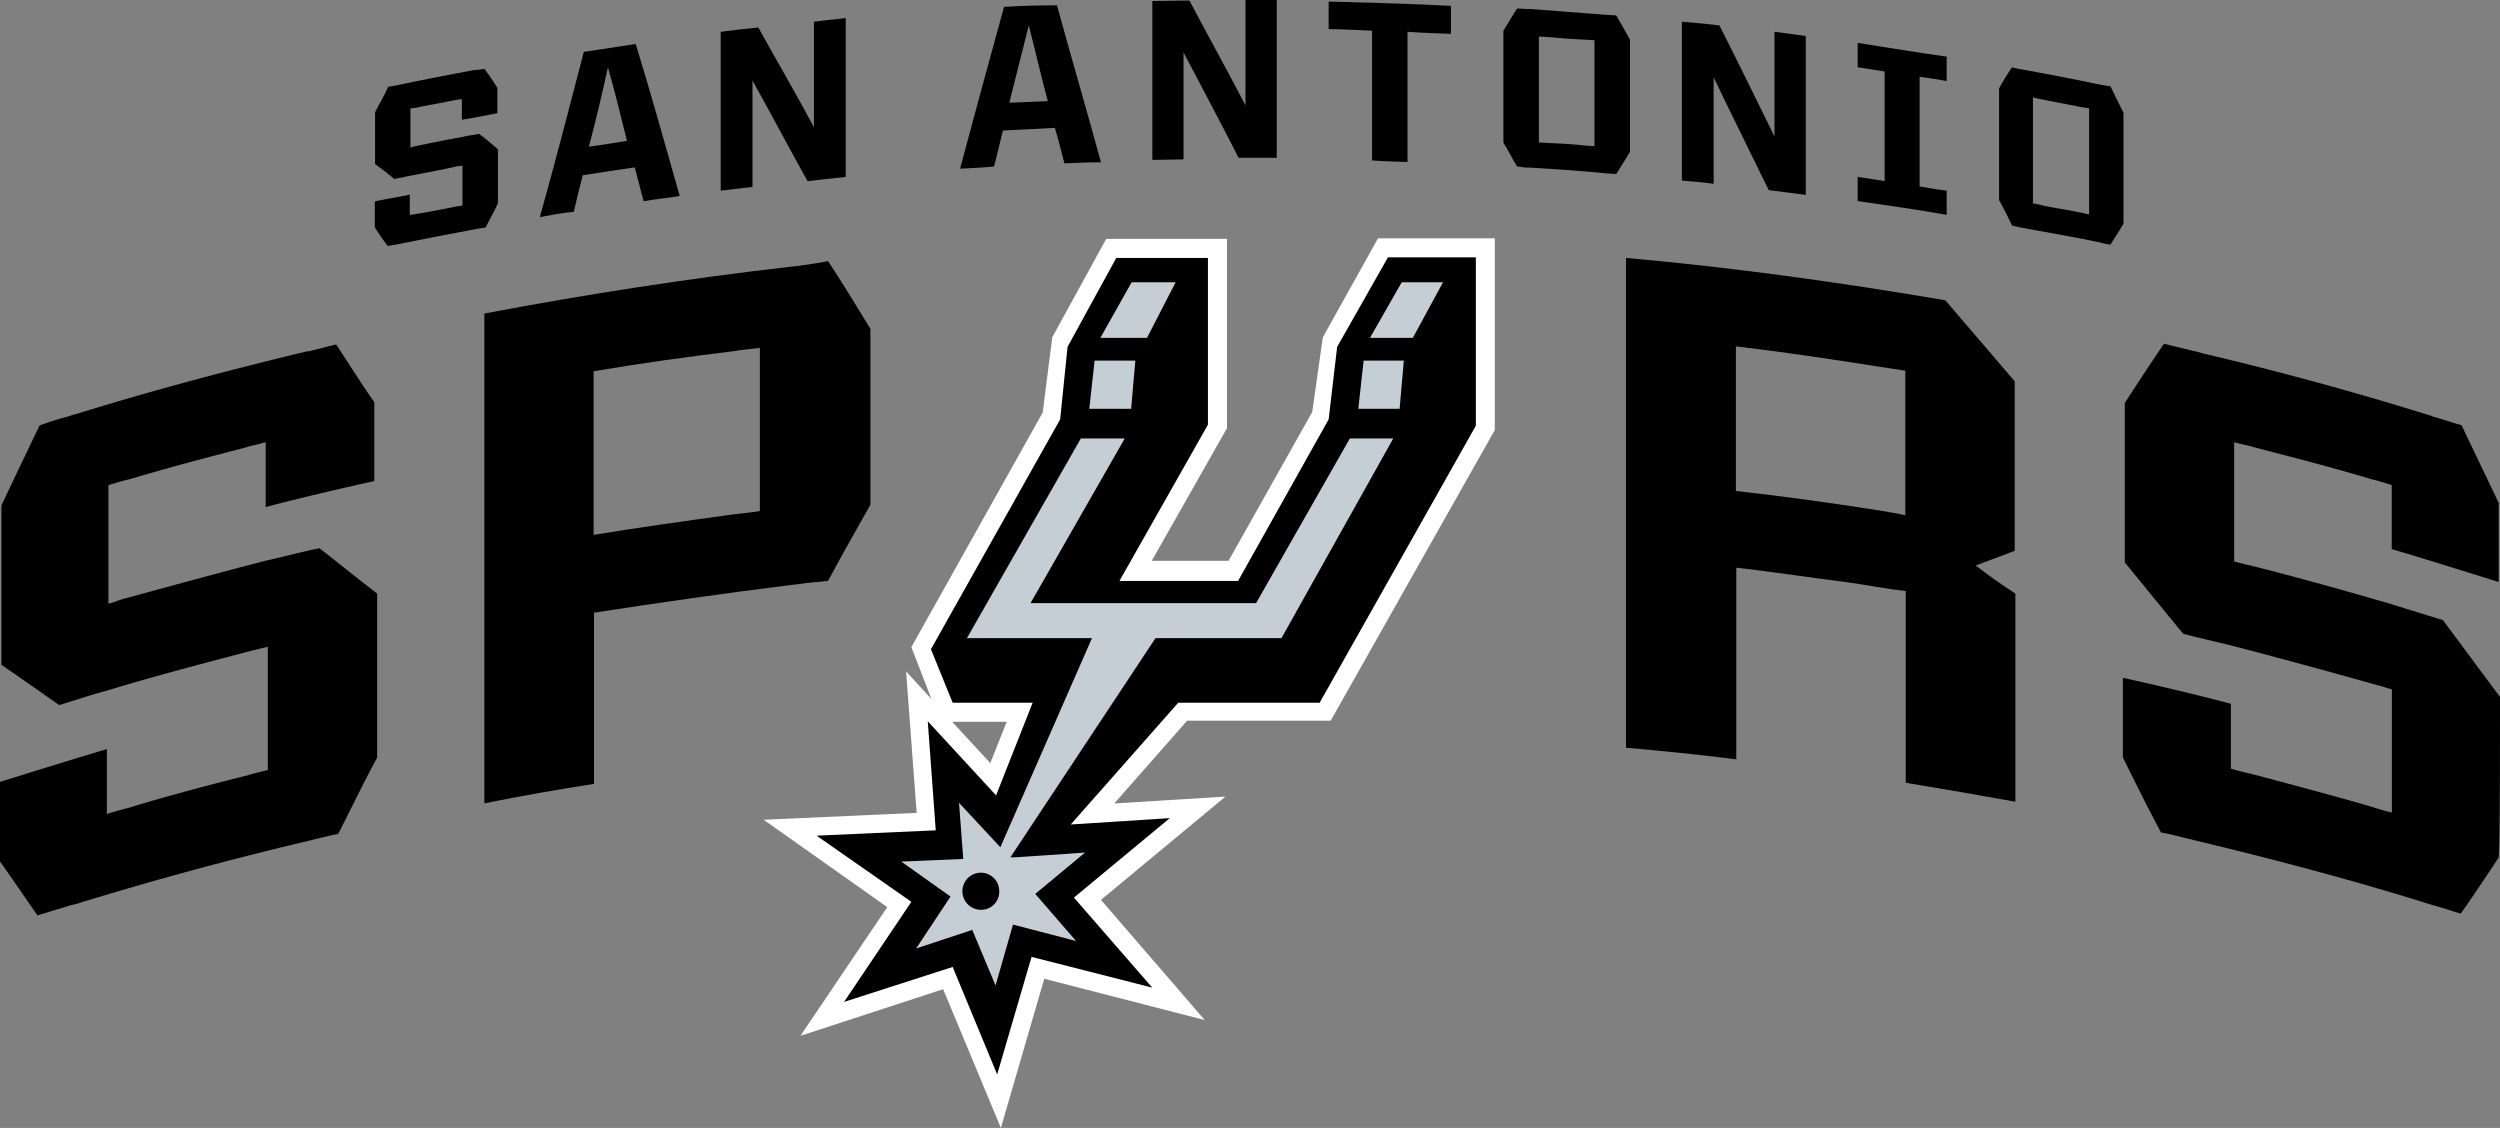 <svg xmlns="http://www.w3.org/2000/svg" viewBox="0 0 385.39 173.88"><rect x="0" y="0" width="385.39" height="173.88" fill="#808080" stroke="none"/><defs><style>.cls-1{fill:#fff;}.cls-2{fill:#c4ced4;}</style></defs><title>san-antonio-spurs</title><g id="Layer_2" data-name="Layer 2"><g id="Layer_1-2" data-name="Layer 1"><path class="cls-1" d="M146.78,111.27h8.41l-2.53,6.36Zm-10,28.57-13.39,19.84,22-7.19,8.9,21.39,6.69-23,24.74,6.37-16-18.53,19.19-15.92-17.14,1.06L183,111.1h22.13l25.3-44.81V36.74h-18L203.92,52l-1.63,11.51-12.9,22.94H177.55L189.15,66V36.82H170.53L162.21,52l-1.47,11.59L140.49,99.76l3.1,8-3.91-4.25,1.63,21.8-23.59,1.06Z"/><path d="M40.9,86.45C33.63,88.33,26.2,90.37,19,92.33c-.82.24-1.55.57-2.29.73V74.78c1.15-.33,2.13-.66,3.27-.9,6-1.8,11.92-3.35,17.88-4.9,1-.33,2.12-.49,3.1-.82v10c5.63-1.47,11.18-2.77,16.74-4V62c-2-2.86-3.84-5.8-5.88-8.9-1.39.33-2.86.74-4.25,1.06h-.24c-11.92,2.86-23.76,6-35.51,9.64a11.66,11.66,0,0,0-1.31.4c-1.49.39-3,.86-4.41,1.39-2,4.17-4,8.33-5.88,12.33v24.57c2.94,2,5.88,4.08,8.9,6.2,2.45-.73,4.82-1.55,7.27-2.2,7.51-2.29,15-4.24,22.45-6.2.81-.17,1.63-.41,2.45-.58v19c-1,.24-2.13.49-3.11.81-6.2,1.55-12.4,3.19-18.53,5.06-1.06.25-2.12.57-3.18.9v-10c-5.47,1.63-11,3.35-16.49,5.06v12.25c2,2.77,3.84,5.55,5.8,8.32,1.38-.4,2.85-.89,4.32-1.3a9.43,9.43,0,0,1,1.47-.41c11.92-3.67,23.92-6.94,36.08-9.8,1.56-.4,2.94-.73,4.49-1.06,2-3.92,3.92-7.92,6-11.75V91.51c-2.94-2.28-6-4.73-8.89-7C46.2,85.14,43.51,85.88,40.9,86.45Z"/><path d="M385.39,107.43c-2.94-3.92-5.87-7.92-8.81-11.84-2.62-.81-5.31-1.63-7.92-2.45-7.27-2.12-14.53-4.16-21.88-6-.82-.16-1.55-.4-2.37-.57V68.16c1.06.33,2.13.49,3.19.82,6,1.55,12,3.1,18,4.9,1,.24,2.12.57,3.1.9v9.87c5.55,1.64,11,3.35,16.49,5.07V77.55c-1.88-4-3.84-8-5.72-12-1.47-.41-2.85-.9-4.32-1.3-.08,0-.08,0-.17-.09q-17.62-5.5-35.51-9.71a7.29,7.29,0,0,0-1.3-.33c-1.55-.4-3-.73-4.57-1.14-2.05,3-4.09,6.12-6.05,9.14V86.7c3,3.67,6,7.34,9,11,2.45.65,5,1.22,7.35,1.79q11.27,2.94,22.53,6.12c.82.17,1.55.49,2.29.66v19c-1-.25-2.12-.57-3.1-.9-6.21-1.8-12.41-3.43-18.53-5.06-1.07-.25-2.13-.49-3.19-.82v-10c-5.55-1.47-11.1-2.77-16.65-4v12.25c1.88,3.83,3.83,7.75,5.88,11.59,1.38.24,2.93.65,4.32,1,.49.08.9.24,1.39.33,12.16,2.93,24.25,6.12,36.16,9.87,1.55.41,2.94.9,4.33,1.31,2-2.78,5.8-8.57,5.8-8.57C385.39,132.65,385.39,115.84,385.39,107.43Z"/><path d="M117.14,57.47V78.78c-1.38.24-2.53.32-3.91.49-7.27,1-14.53,2-21.72,3.18V57.23C98.78,56,106,55,113.23,54.12c1.38-.24,2.53-.32,3.91-.49Zm6-16.49c-.57.08-.89.08-1.47.16-15.75,1.8-31.42,4.25-47,7.19v75.51c5.55-1.14,11.27-2.12,16.9-3V94.45c10-1.55,20.17-3,30.12-4.24.58-.09.9-.09,1.47-.17,1.47-.24,3-.32,4.49-.49,2.13-4,4.33-7.83,6.53-11.75V50.69c-2.12-3.42-4.24-7-6.53-10.44-1.47.32-3,.49-4.49.73Z"/><path d="M289.72,78.69c-7.35-1.14-14.78-2.2-22.12-3V53.39c7.51.9,14.85,2,22.36,3.18,1.23.17,2.53.41,3.76.57V79.43C292.41,79.1,291,78.94,289.72,78.69Zm14.86,8.49c2-.81,4-1.46,6-2.28V58.78c-3.6-4.17-7.11-8.33-10.7-12.49-16.32-2.78-32.73-5.06-49.22-6.53v75.51c5.63.49,11.34,1.06,17,1.79V87.51c4.32.49,8.73,1.14,13.06,1.72,1.39.16,2.94.4,4.33.57,2.93.41,5.79,1,8.73,1.3v29.55c.33,0,.57.17.9.17,5.39.9,10.61,1.79,16,2.77V91.51c-2.12-1.39-4.08-2.77-6.12-4.33Z"/><path d="M71.18,21.14c-2.44.41-4.73.9-7.1,1.39a2.92,2.92,0,0,0-.81.25V16.73c.32-.08.73-.08,1-.16,2-.41,3.91-.73,5.87-1.14.33-.08.74-.08,1.06-.16v3.18c1.8-.25,3.6-.65,5.47-1V13.55a34.92,34.92,0,0,0-2-2.94,8,8,0,0,1-1.38.17h-.08c-3.92.73-7.76,1.47-11.6,2.28a2.83,2.83,0,0,1-.4.08l-1.39.25c-.57,1.39-1.31,2.53-2,3.92v8c1.06.73,2,1.47,2.94,2.28l2.45-.49c2.45-.49,4.89-.9,7.26-1.47.33,0,.57-.08.82-.08v6.12c-.25.09-.66.09-1,.17-2,.41-4.08.81-6.12,1.14-.25.08-.66.08-1,.16V30c-1.8.41-3.68.65-5.39,1.06v4c.65,1,1.22,1.88,2,2.86l1.39-.25c.24,0,.32-.08.49-.08,4-.81,7.83-1.55,11.75-2.28.49-.09,1.06-.17,1.47-.25.57-1.22,1.31-2.45,1.88-3.75V23c-1-.82-1.88-1.63-2.94-2.37C73,20.82,72.08,20.9,71.18,21.14Z"/><path d="M90.78,22.61q1.59-6,2.94-12.24c1.06,3.75,2,7.59,2.93,11.34C94.78,22,92.74,22.37,90.78,22.61ZM90,8c-2.2,8.49-4.41,17-6.78,25.47,1.72-.33,3.43-.65,5.23-.82.49-2,.9-3.83,1.39-5.63,2.61-.41,5.22-.82,8-1.22.49,1.71.9,3.51,1.39,5.22,1.79-.33,3.75-.49,5.55-.82-2.21-7.83-4.41-15.67-6.78-23.42-2.69.4-5.31.81-8,1.22Z"/><path d="M125.47,19.59c-2.77-5.14-5.71-10.2-8.57-15.35-1.88.17-3.84.41-5.8.66V29.39c1.64-.17,3.27-.41,4.9-.57V12.41c2.86,5.14,5.63,10.37,8.49,15.51,2-.25,3.84-.41,5.88-.65V2.78c-1.63.24-3.27.32-4.9.57Z"/><path d="M155.59,15.84c1-3.92,2-8,3-11.92,1,3.84,1.88,7.75,2.94,11.67Zm-.81-14.78C152.49,9.39,150.21,17.71,148,26c1.72-.08,3.43-.16,5.23-.33.49-1.79.89-3.67,1.38-5.55,2.7-.16,5.39-.24,8-.41.58,1.88,1,3.68,1.47,5.47,1.88-.08,3.76-.16,5.64-.16C167.51,16.9,165.15,8.9,162.94.82c-2.86,0-5.55.08-8.16.24Z"/><path d="M192,16.25c-2.85-5.47-5.79-10.78-8.65-16.17-1.88,0-3.84.08-5.71.08V24.65c1.63,0,3.18-.08,4.81-.08V8.08c2.86,5.47,5.72,10.78,8.49,16.25h5.88V0H192Z"/><path d="M204.82,4.49c2.28,0,4.49.16,6.69.24v20c1.8.16,3.68.16,5.47.24V4.9c2.21.16,4.49.24,6.7.32V.9C217.39.57,211.1.41,204.82.24Z"/><path d="M273.64,21.22c-2.86-5.79-5.64-11.51-8.58-17.3-1.95-.25-3.83-.41-5.79-.57V27.84c1.63.16,3.26.24,4.9.49V11.92c2.77,5.79,5.63,11.51,8.49,17.39l5.71.73V5.55c-1.55-.24-3.18-.41-4.82-.65V21.22Z"/><path d="M286.37,10.37c1.47.24,2.78.41,4.16.65v16.9c-1.38-.25-2.69-.41-4.16-.65V31c4.57.65,9.14,1.31,13.72,2.12V29.39c-1.47-.17-2.78-.41-4.17-.65V11.84c1.39.16,2.7.41,4.17.65V8.73c-4.58-.65-9.15-1.38-13.72-2.12Z"/><path d="M245.8,7.67V22.53c-.49,0-.9-.08-1.39-.08-2-.25-3.84-.33-5.79-.41-.49,0-.9-.08-1.39-.08V5.63c.49,0,.9.08,1.39.08,1.95.17,3.83.33,5.79.41.49,0,.9.08,1.39.08Zm3.35-5.3c-.49,0-1-.08-1.47-.08-4-.33-7.84-.58-11.76-.9h-.49c-.57,0-1.06-.08-1.55-.08-.73,1.06-1.39,2.28-2.12,3.42V22c.73,1.14,1.39,2.53,2.12,3.67.49,0,1,.17,1.55.17h.49c3.92.24,7.76.49,11.76.89.49,0,1,.09,1.47.09.73-1.15,1.47-2.29,2.12-3.43V6.12c-.65-1.22-1.39-2.45-2.12-3.75Z"/><path d="M322.05,18.2V33.06c-.49-.08-.9-.24-1.47-.32-1.88-.41-3.84-.66-5.72-1.07a10.4,10.4,0,0,0-1.47-.32V15a9.19,9.19,0,0,0,1.47.33c1.88.41,3.84.73,5.72,1.14.57.08,1,.16,1.47.24Zm5.3-.81c-.65-1.31-1.39-2.78-2-4.08l-1.55-.25c-3.84-.81-7.67-1.55-11.67-2.28-.17,0-.33-.09-.49-.09a9.17,9.17,0,0,1-1.47-.32,35.53,35.53,0,0,0-2,3.26V30.86c.73,1.3,1.39,2.61,2,3.92.49.08,1,.24,1.47.32a4.17,4.17,0,0,1,.49.08c3.92.74,7.83,1.39,11.67,2.21a9.28,9.28,0,0,0,1.55.32c.66-1.14,1.39-2.12,2-3.26Z"/><polygon points="163.43 64.65 143.51 100.08 146.86 108.33 159.19 108.33 153.55 122.61 143.02 111.19 144.25 128 125.88 128.82 140.49 139.02 130.12 154.45 146.86 149.06 153.72 165.63 159.02 147.51 177.63 152.25 165.55 138.37 180.33 126.12 165.06 127.1 181.63 108.33 203.43 108.33 227.51 65.63 227.51 39.67 213.96 39.67 206.13 53.47 204.82 64.65 190.86 89.55 172.57 89.55 186.21 65.47 186.21 39.76 172.08 39.76 164.57 53.47 163.43 64.65"/><polygon class="cls-2" points="222.45 43.51 216.09 43.51 211.19 52.08 217.8 52.08 222.45 43.51"/><polygon class="cls-2" points="181.23 43.51 174.45 43.51 169.63 52.08 176.82 52.08 181.23 43.51"/><polygon class="cls-2" points="168.41 98.2 154.21 130.61 147.84 123.76 148.49 132.41 138.94 132.82 146.53 138.21 141.23 146.21 149.88 143.35 153.47 151.92 156.16 142.53 165.88 145.06 159.59 137.8 167.27 131.43 156.49 132.16 155.76 132.16 178.13 98.37 197.55 98.37 214.78 67.59 208.09 67.59 193.63 92.98 158.86 92.98 173.39 67.59 166.62 67.59 149.06 98.37 168.41 98.37 168.41 98.2"/><polygon class="cls-2" points="175.02 55.59 168.74 55.59 167.92 63.02 174.37 63.02 175.02 55.59"/><polygon class="cls-2" points="216.41 55.59 210.21 55.59 209.39 63.02 215.76 63.02 216.41 55.59"/><path d="M151.19,140.25a2.78,2.78,0,0,0,2.85-2.72v-.14a2.84,2.84,0,0,0-2.82-2.86h0a2.86,2.86,0,0,0,0,5.72Z"/></g></g></svg>